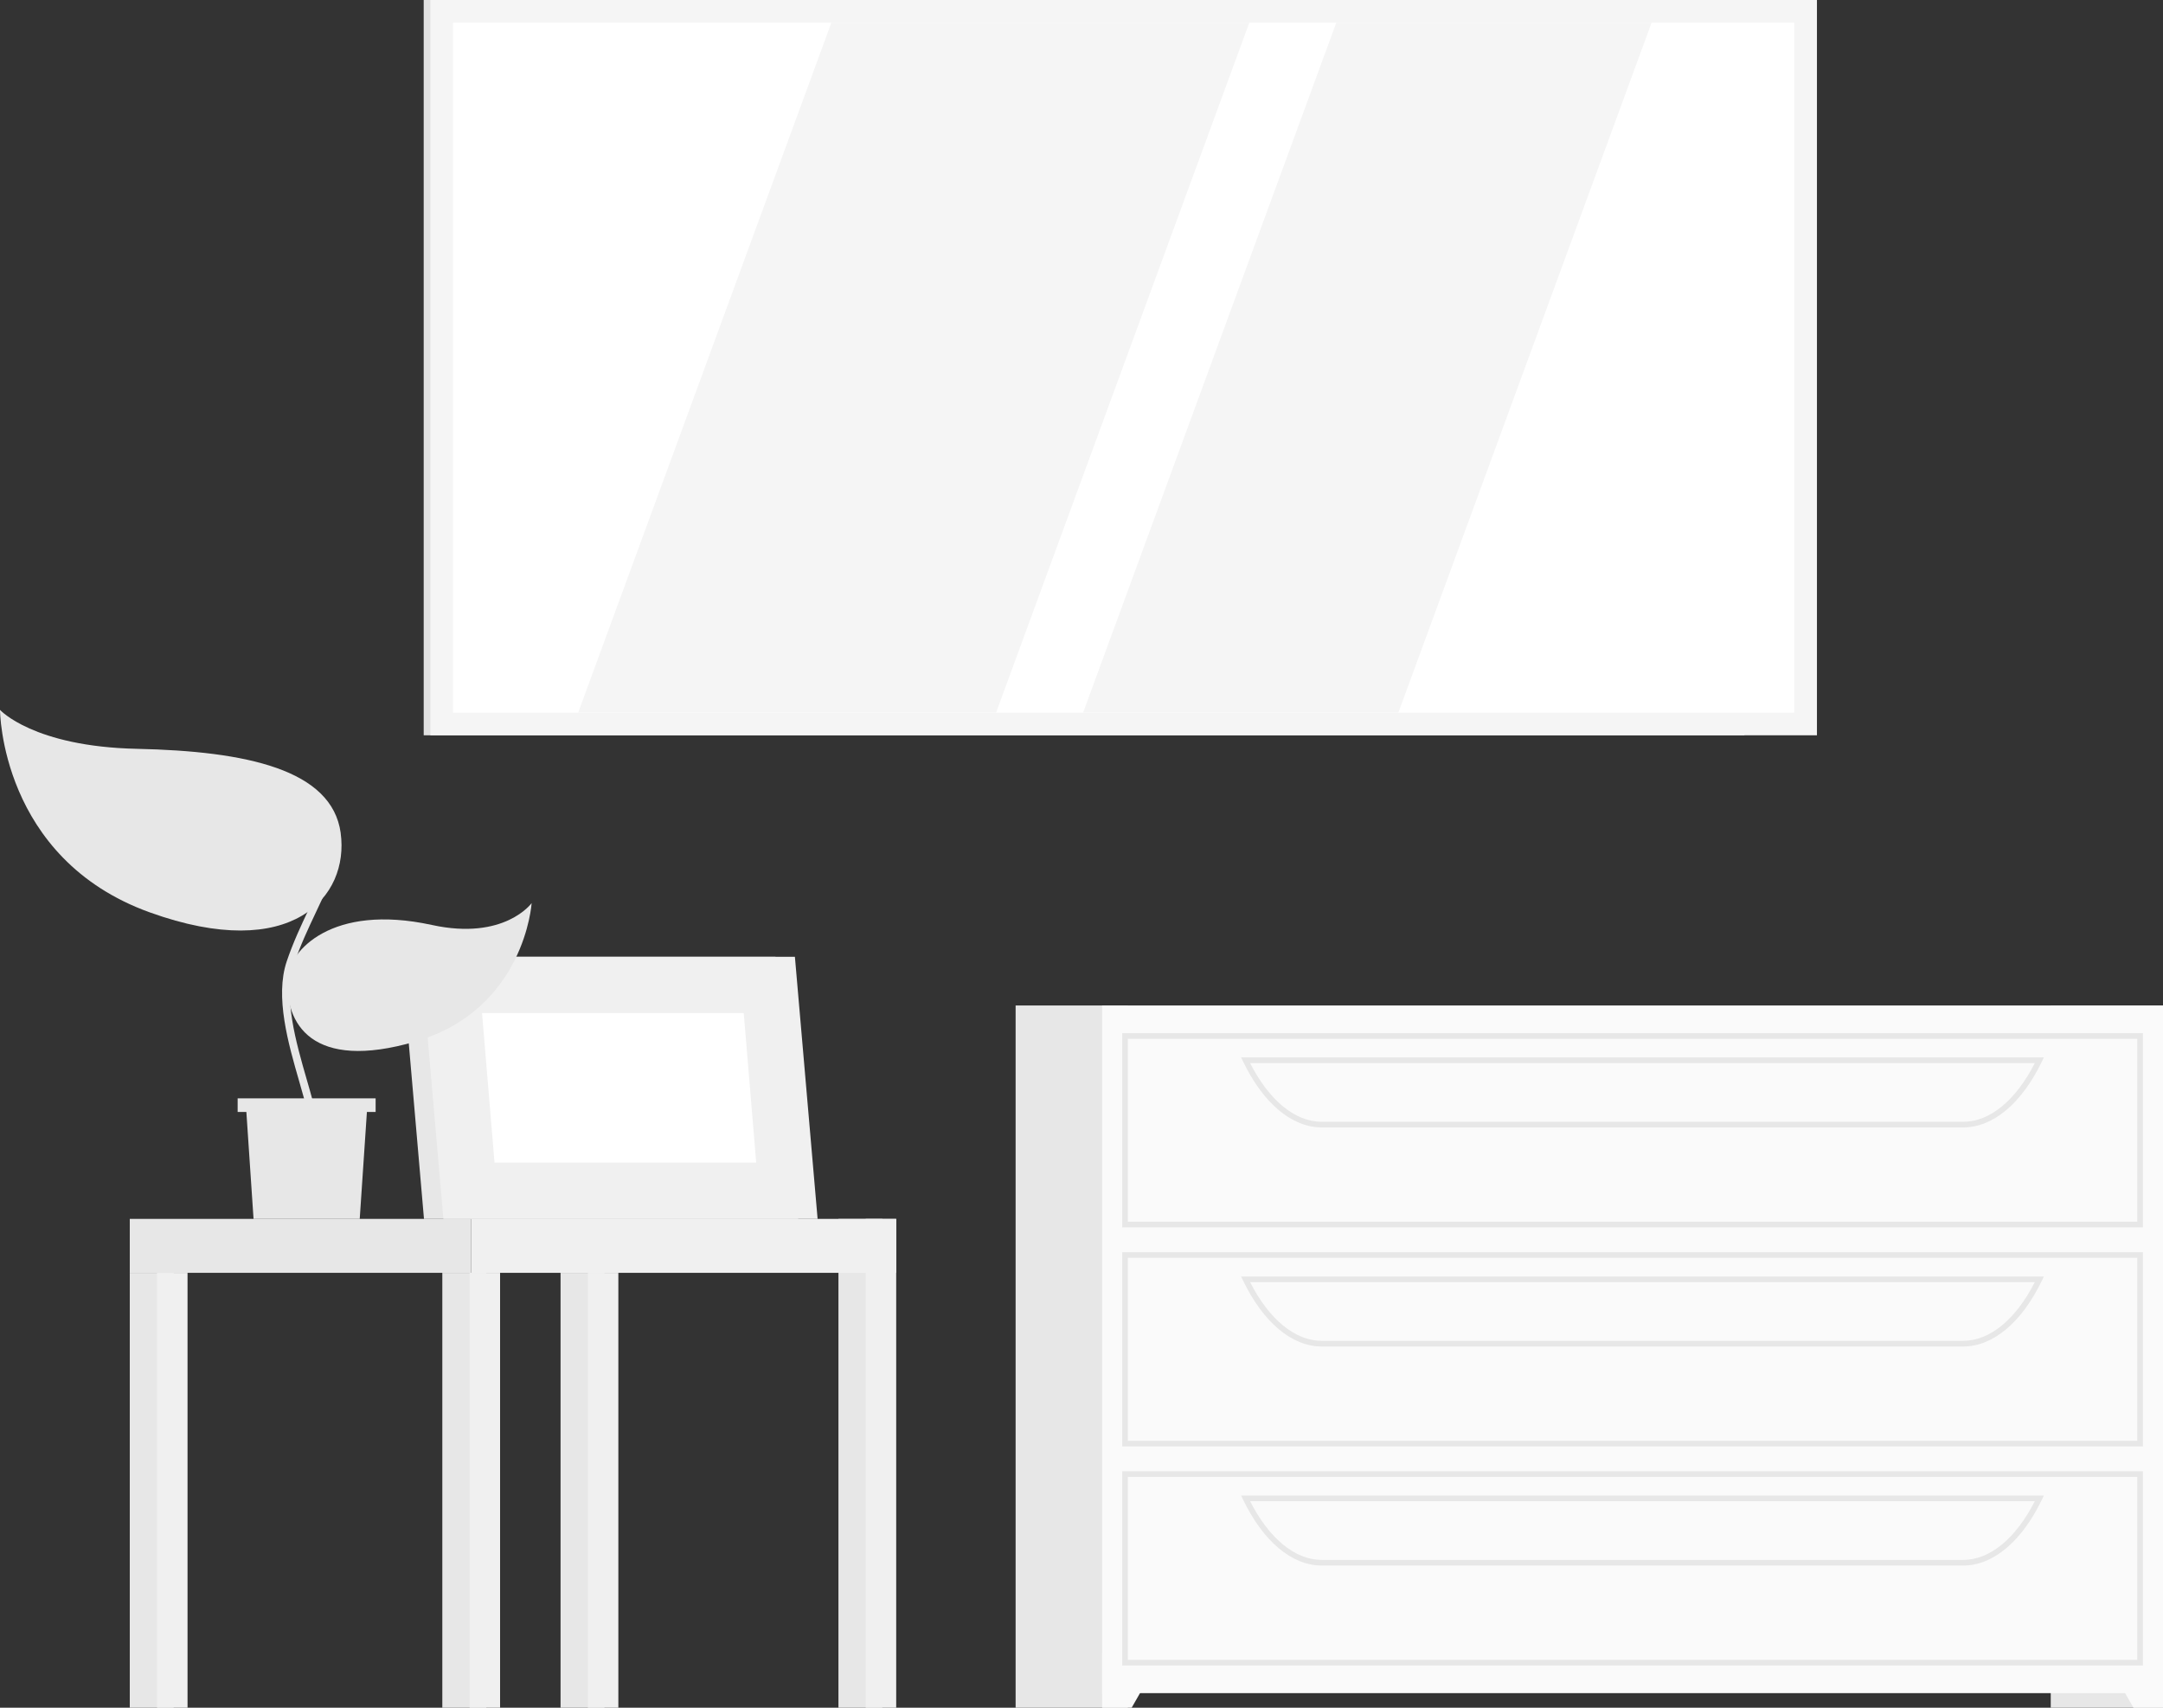 <?xml version="1.0" encoding="UTF-8"?>
<svg id="_3" data-name="3" xmlns="http://www.w3.org/2000/svg" viewBox="0 0 629.85 497.25">
  <rect x="0" y="0" width="629.85" height="497.25" fill="#333333" stroke="none"/>
  <defs>
    <style>
      .cls-1 {
        fill: #e1e1e1;
      }

      .cls-1, .cls-2, .cls-3, .cls-4, .cls-5, .cls-6 {
        stroke-width: 0px;
      }

      .cls-2 {
        fill: #f0f0f0;
      }

      .cls-3 {
        fill: #e7e7e7;
      }

      .cls-4 {
        fill: #f5f5f5;
      }

      .cls-5 {
        fill: #fff;
      }

      .cls-6 {
        fill: #fafafa;
      }
    </style>
  </defs>
  <g>
    <g>
      <polygon class="cls-3" points="232.44 354.91 123.46 354.91 116.85 278.6 225.82 278.6 232.44 354.91"/>
      <polygon class="cls-2" points="238.08 354.91 129.11 354.91 122.49 278.6 231.47 278.6 238.08 354.91"/>
      <polygon class="cls-5" points="144 338.52 140.37 294.98 216.57 294.98 220.2 338.52 144 338.52"/>
    </g>
    <g>
      <rect class="cls-3" x="244.15" y="354.91" width="12.79" height="142.34"/>
      <rect class="cls-2" x="252.09" y="354.91" width="8.88" height="142.34"/>
      <rect class="cls-2" x="137.21" y="354.91" width="123.76" height="15.71" transform="translate(398.18 725.53) rotate(180)"/>
      <rect class="cls-3" x="128.8" y="370.62" width="12.79" height="126.63"/>
      <rect class="cls-2" x="136.74" y="370.62" width="8.88" height="126.63"/>
      <rect class="cls-3" x="37.79" y="370.62" width="12.79" height="126.63"/>
      <rect class="cls-2" x="45.73" y="370.62" width="8.88" height="126.63"/>
      <rect class="cls-3" x="163.23" y="370.62" width="12.79" height="126.63"/>
      <rect class="cls-2" x="171.18" y="370.62" width="8.88" height="126.63"/>
      <rect class="cls-3" x="37.79" y="354.91" width="99.43" height="15.71"/>
    </g>
  </g>
  <g>
    <rect class="cls-1" x="123.38" width="384.58" height="214.1"/>
    <rect class="cls-4" x="125.32" width="403.76" height="214.1"/>
    <rect class="cls-5" x="226.74" y="-88.23" width="200.91" height="390.56" transform="translate(434.24 -220.14) rotate(90)"/>
    <polygon class="cls-4" points="290.05 207.5 363.79 6.6 242.09 6.6 168.36 207.5 290.05 207.5"/>
    <polygon class="cls-4" points="407.19 207.5 480.93 6.6 389.12 6.6 315.39 207.5 407.19 207.5"/>
  </g>
  <g>
    <rect class="cls-3" x="597.16" y="292.77" width="32.69" height="204.48"/>
    <polygon class="cls-6" points="621.25 497.25 629.85 497.25 629.85 481.51 612.24 481.51 621.25 497.25"/>
    <rect class="cls-3" x="295.74" y="292.77" width="32.69" height="204.48"/>
    <rect class="cls-6" x="320.93" y="292.77" width="308.92" height="200.23"/>
    <path class="cls-3" d="M624,357.38h-297.22v-56.55h297.22v56.55ZM328.42,355.74h293.94v-53.27h-293.94v53.27Z"/>
    <path class="cls-3" d="M571.68,328.28h-186.8c-8.68,0-17.03-7-22.91-19.2l-.57-1.18h233.76l-.57,1.18c-5.88,12.2-14.24,19.2-22.91,19.2ZM364.02,309.55c5.55,10.88,13.1,17.09,20.85,17.09h186.8c7.75,0,15.3-6.21,20.85-17.09h-228.5Z"/>
    <polygon class="cls-6" points="329.53 497.25 320.93 497.25 320.93 481.51 338.54 481.51 329.53 497.25"/>
    <path class="cls-3" d="M624,421.16h-297.22v-56.55h297.22v56.55ZM328.42,419.52h293.94v-53.27h-293.94v53.27Z"/>
    <path class="cls-3" d="M571.68,392.07h-186.8c-8.68,0-17.03-7-22.91-19.2l-.57-1.18h233.76l-.57,1.18c-5.88,12.2-14.24,19.2-22.91,19.2ZM364.02,373.33c5.55,10.88,13.1,17.09,20.85,17.09h186.8c7.75,0,15.3-6.21,20.85-17.09h-228.5Z"/>
    <path class="cls-3" d="M624,484.95h-297.22v-56.55h297.22v56.55ZM328.42,483.31h293.94v-53.27h-293.94v53.27Z"/>
    <path class="cls-3" d="M571.68,455.85h-186.8c-8.68,0-17.03-7-22.91-19.2l-.57-1.18h233.76l-.57,1.18c-5.88,12.2-14.24,19.2-22.91,19.2ZM364.02,437.12c5.55,10.88,13.1,17.09,20.85,17.09h186.8c7.75,0,15.3-6.21,20.85-17.09h-228.5Z"/>
  </g>
  <g>
    <polygon class="cls-3" points="109.38 319.82 109.38 323.78 106.84 323.78 104.75 354.91 73.83 354.91 71.74 323.78 69.2 323.78 69.2 319.82 109.38 319.82"/>
    <path class="cls-3" d="M99.21,242.56c-2.54-18.54-27.56-23.84-59.32-24.52-30.22-.65-39.89-11.34-39.89-11.34,0,0,.09,43.29,43.63,58.97,41.34,14.88,58.12-4.54,55.57-23.11Z"/>
    <path class="cls-3" d="M83.77,284.6c.53-7.63,12.71-21.64,41.99-15.27,21.18,4.61,29.05-6.37,29.05-6.37,0,0-1.96,30.98-33.81,40.3-30.24,8.85-38.17-5.25-37.23-18.66Z"/>
    <path class="cls-3" d="M90.46,331.5c.32,0,.64-.14.86-.4,2.12-2.51.39-8.52-2.02-16.84-3.08-10.67-6.92-23.96-3.67-33.6,1.84-5.45,4.11-10.25,6.3-14.89,4.6-9.72,8.57-18.12,5.26-26.89-.22-.58-.87-.88-1.46-.66-.58.22-.88.87-.66,1.46,2.97,7.87-.63,15.48-5.18,25.12-2.12,4.48-4.52,9.56-6.4,15.13-3.48,10.32.47,23.98,3.64,34.95,1.87,6.47,3.8,13.16,2.46,14.75-.4.48-.34,1.19.13,1.59.21.18.47.27.73.27Z"/>
  </g>
</svg>